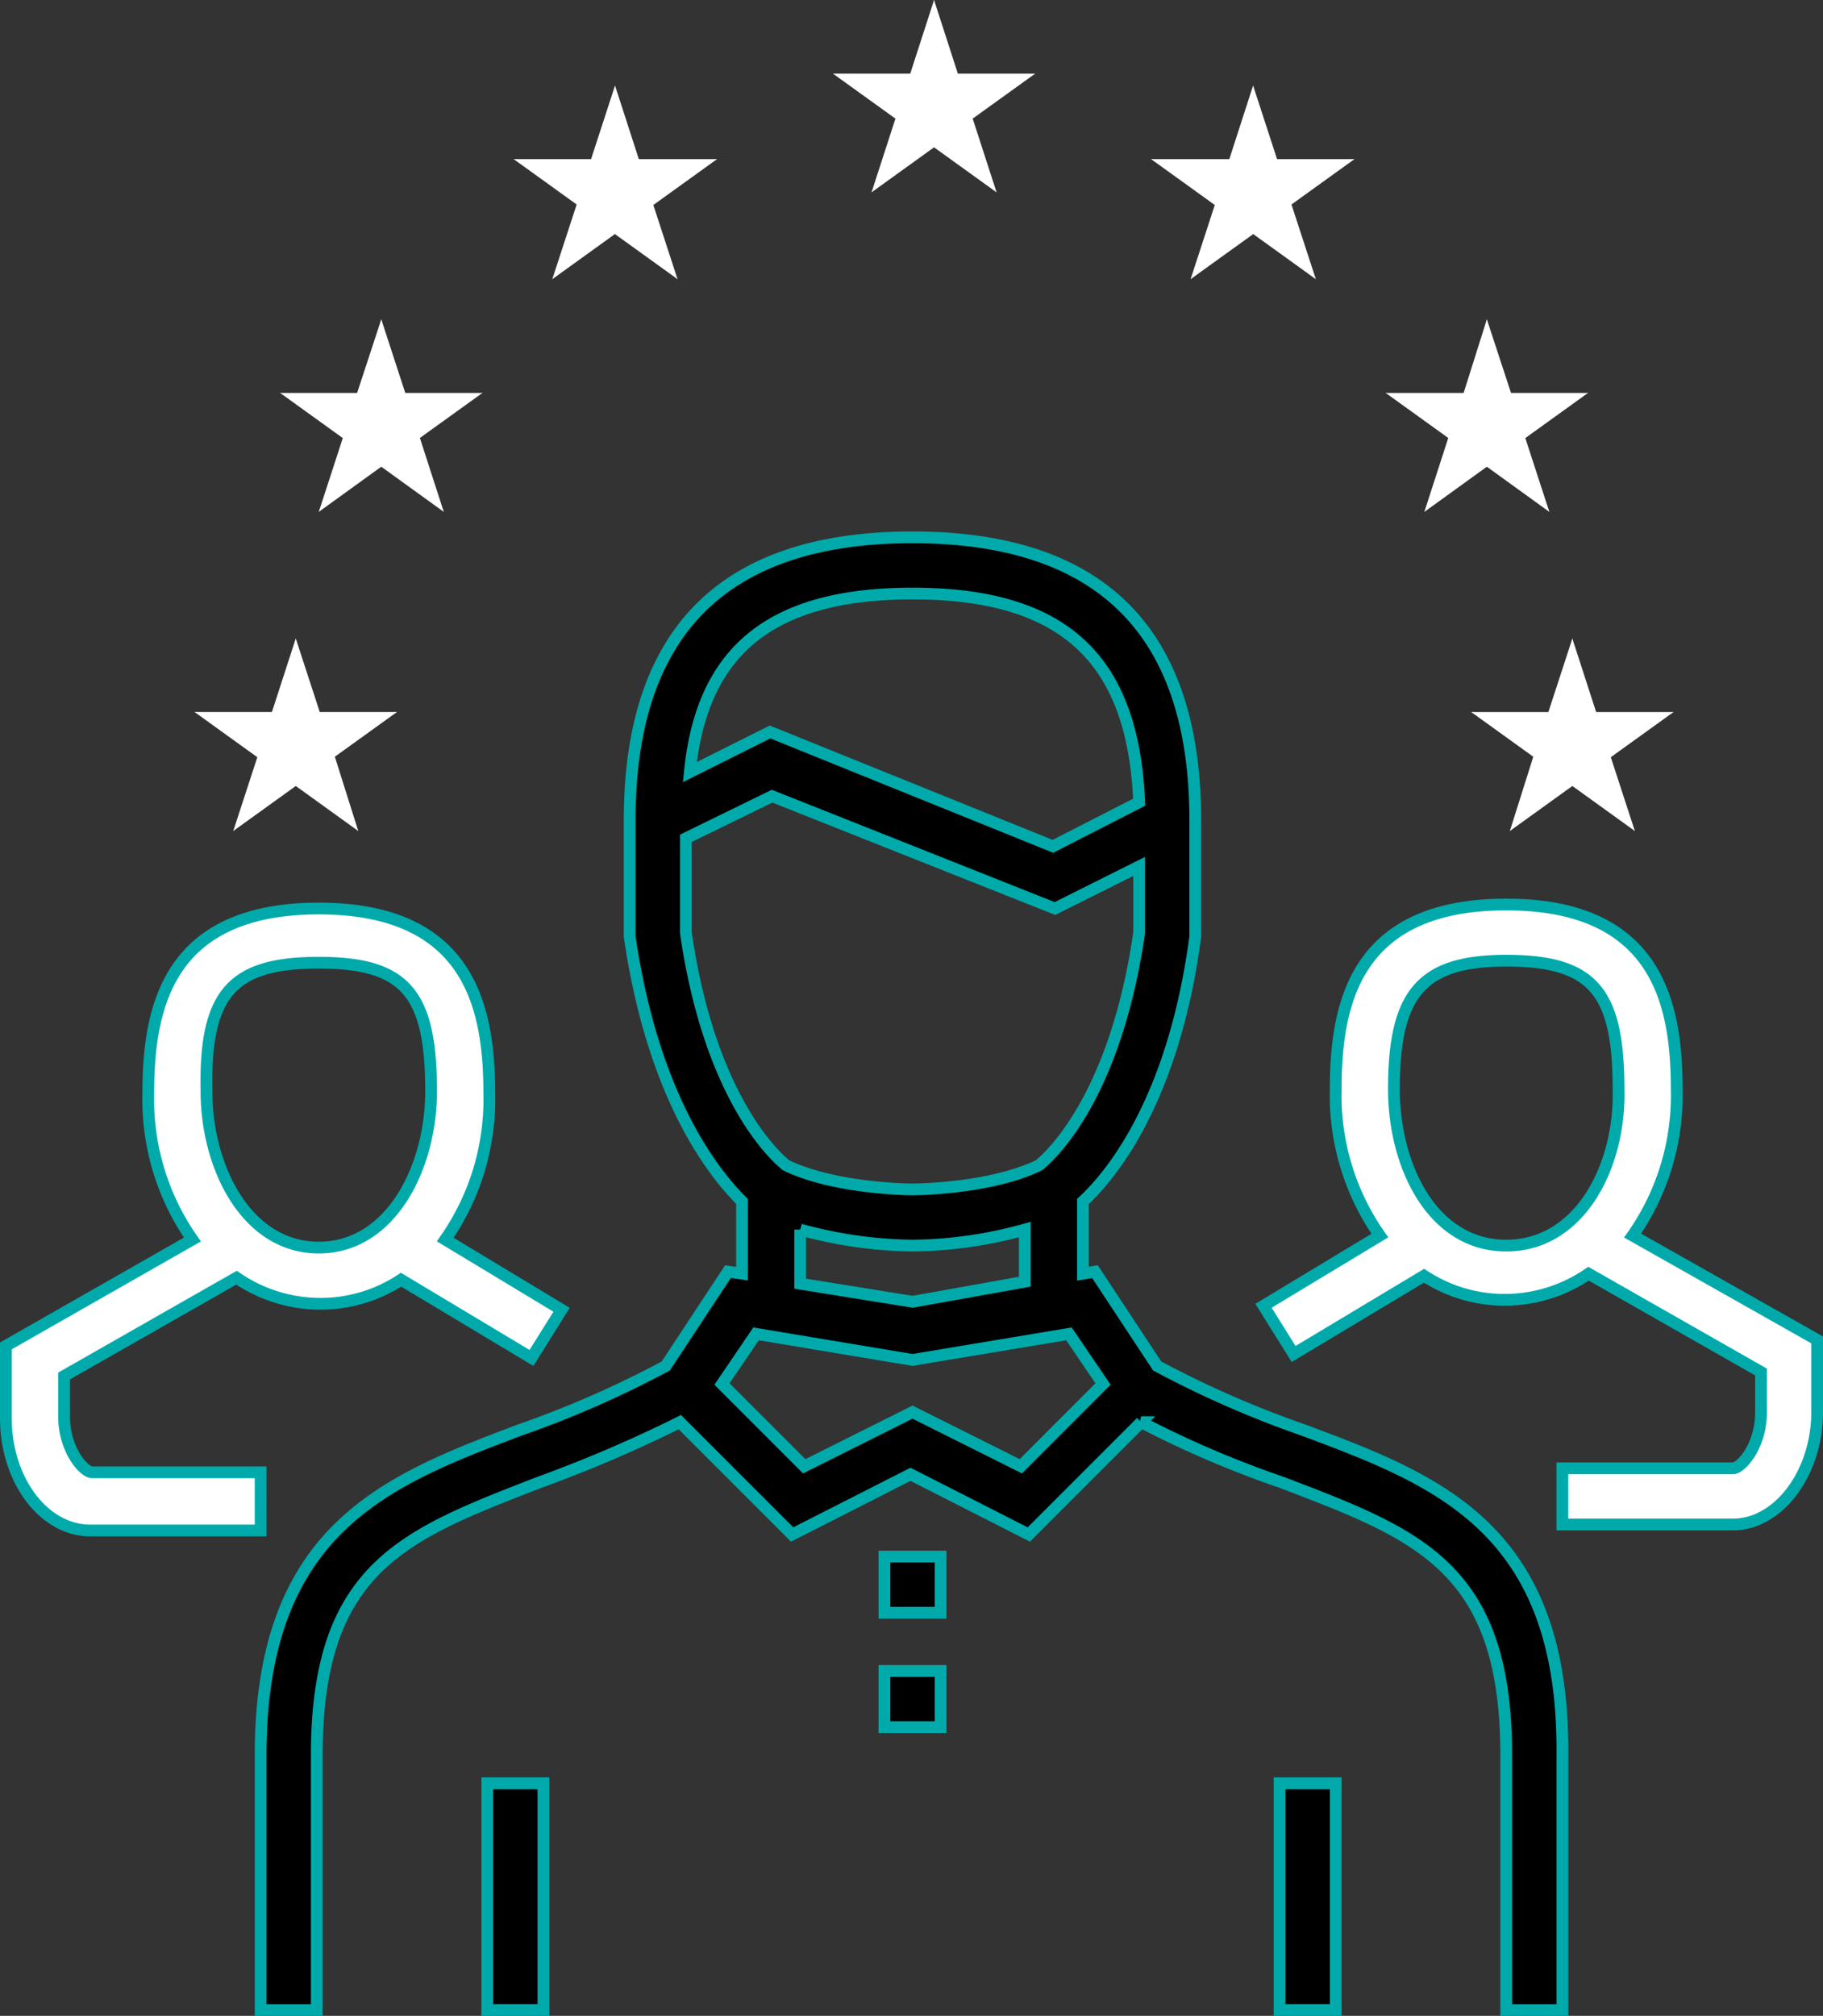 <?xml version="1.0" encoding="UTF-8"?> <svg xmlns="http://www.w3.org/2000/svg" width="155.145" height="171.518" viewBox="0 0 155.145 171.518"><rect x="0" y="0" width="155.145" height="171.518" fill="#333333" stroke="none"/><g id="Group_7562" data-name="Group 7562" transform="translate(-706.578 -1978.331)"><g id="Group_662" data-name="Group 662" transform="translate(0 7)"><g id="noun_group_leader_1211890" data-name="noun_group leader_1211890" transform="translate(702.278 2003.752)"><path id="Path_811" data-name="Path 811" d="M98.909,59.766A20.769,20.769,0,0,0,102.665,47.3c0-7.34-1.707-15.7-14.51-15.7s-14.51,8.364-14.51,15.7A20.769,20.769,0,0,0,77.4,59.766l-9.9,5.975,2.561,4.1,11.1-6.657a12.459,12.459,0,0,0,7,2.048,12.609,12.609,0,0,0,7-2.219l14.68,8.364v3.414c0,2.9-1.707,4.78-2.39,4.78H92.935v4.78h14.51c3.926,0,7.17-4.438,7.17-9.559V68.643Zm-10.754.854c-6.316,0-9.559-6.828-9.559-13.315,0-8.194,2.39-10.925,9.559-10.925,7.34,0,9.559,2.561,9.559,10.925C97.885,53.791,94.471,60.62,88.155,60.62Z" transform="translate(44.331 12.939)" fill="#fff" stroke="#0aa" stroke-width="1"></path><path id="Path_812" data-name="Path 812" d="M26.479,79.768H12.14c-.683,0-2.39-1.878-2.39-4.78V71.574l14.68-8.364a12.61,12.61,0,0,0,7,2.219,12.459,12.459,0,0,0,7-2.048l11.1,6.657,2.561-4.1-9.9-5.975A20.769,20.769,0,0,0,45.939,47.5c0-7.34-1.707-15.7-14.51-15.7S16.92,40.164,16.92,47.5a20.769,20.769,0,0,0,3.755,12.461L4.8,69.013v6.145c0,5.292,3.243,9.559,7.17,9.559h14.51Zm4.95-43.359c7.34,0,9.559,2.561,9.559,10.925,0,6.487-3.414,13.315-9.559,13.315S21.87,53.821,21.87,47.334C21.7,38.97,24.089,36.409,31.43,36.409Z" transform="translate(0 13.08)" fill="#fff" stroke="#0aa" stroke-width="1"></path><path id="Path_813" data-name="Path 813" d="M106.266,89.263A86.6,86.6,0,0,1,93.8,83.8l-5.292-8.023-1.024.171V69.8c2.219-2.048,7.682-8.364,9.559-22.533v-9.9q0-24.069-24.069-24.069T48.909,37.369v9.9c2.048,14,7.34,20.314,9.559,22.533v6.145l-1.195-.171L51.982,83.8a86.593,86.593,0,0,1-12.461,5.463C28.254,93.531,17.5,97.627,17.5,116.917V138.6h4.78V116.917c0-16.046,7.511-18.777,18.948-23.216A114.21,114.21,0,0,0,53.177,88.58l9.559,9.559,10.071-5.121,10.071,5.121,9.559-9.559A86.67,86.67,0,0,0,104.388,93.7c11.608,4.438,19.119,7.17,19.119,23.216V138.6h4.78V116.917C128.457,97.627,117.7,93.531,106.266,89.263ZM72.979,18.08c12.8,0,18.777,5.463,19.289,17.753l-7.34,3.755-24.069-9.73L54.03,33.272C55.055,22.859,61.029,18.08,72.979,18.08ZM53.689,46.929V38.905l7.34-3.585L85.1,44.88l7.17-3.585v5.633C90.22,61.1,84.586,66.047,83.733,66.73c-4.268,2.048-10.754,2.048-10.754,2.048s-6.487,0-10.754-2.048C61.371,66.047,55.738,61.1,53.689,46.929Zm9.73,25.264a37.646,37.646,0,0,0,9.559,1.366,36.821,36.821,0,0,0,9.559-1.366v4.438l-9.559,1.707L63.419,76.8ZM82.2,92.336l-9.218-4.609-9.218,4.609-7-7,2.9-4.268,13.315,2.219,13.315-2.219,2.9,4.268Z" transform="translate(8.979 0)" stroke="#0aa" stroke-width="1"></path><rect id="Rectangle_3573" data-name="Rectangle 3573" width="4.78" height="4.78" transform="translate(79.568 109.747)" stroke="#0aa" stroke-width="1"></rect><rect id="Rectangle_3574" data-name="Rectangle 3574" width="4.78" height="4.78" transform="translate(79.568 100.017)" stroke="#0aa" stroke-width="1"></rect><rect id="Rectangle_3575" data-name="Rectangle 3575" width="4.78" height="19.289" transform="translate(45.769 119.307)" stroke="#0aa" stroke-width="1"></rect><rect id="Rectangle_3576" data-name="Rectangle 3576" width="4.78" height="19.289" transform="translate(113.197 119.307)" stroke="#0aa" stroke-width="1"></rect></g><g id="noun_europe_2658566" transform="translate(707.211 1955.191)"><g id="Group_660" data-name="Group 660" transform="translate(70.252 16.14)"><g id="Group_658" data-name="Group 658" transform="translate(5.818)"><path id="Path_691" data-name="Path 691" d="M51.279,16.14,48.49,24.766l4.3,1.385Z" transform="translate(-48.49 -16.14)" fill="#fff"></path><path id="Path_692" data-name="Path 692" d="M50.695,16.14l2.789,8.626-4.3,1.385Z" transform="translate(-47.906 -16.14)" fill="#fff"></path></g><g id="Group_659" data-name="Group 659" transform="translate(6.539 6.262)"><path id="Path_693" data-name="Path 693" d="M58.811,19.53H49.76v4.562Z" transform="translate(-48.135 -19.53)" fill="#fff"></path><path id="Path_694" data-name="Path 694" d="M59.268,19.53,51.88,24.85l-2.66-3.694Z" transform="translate(-48.592 -19.53)" fill="#fff"></path><path id="Path_695" data-name="Path 695" d="M56.167,28.947,53.378,20.34,49,21.762Z" transform="translate(-48.778 -18.844)" fill="#fff"></path><path id="Path_696" data-name="Path 696" d="M56.268,29.134l-7.388-5.32,2.66-3.694Z" transform="translate(-48.88 -19.03)" fill="#fff"></path></g><path id="Path_697" data-name="Path 697" d="M45.34,19.53h9.051v4.562Z" transform="translate(-45.34 -13.268)" fill="#fff"></path><path id="Path_698" data-name="Path 698" d="M45.34,19.53l7.388,5.32,2.66-3.694Z" transform="translate(-45.34 -13.268)" fill="#fff"></path><path id="Path_699" data-name="Path 699" d="M47.12,28.947l2.789-8.607,4.3,1.4Z" transform="translate(-43.832 -12.582)" fill="#fff"></path><path id="Path_700" data-name="Path 700" d="M47.12,29.134l7.388-5.32-2.66-3.694Z" transform="translate(-43.832 -12.769)" fill="#fff"></path></g><path id="Path_707" data-name="Path 707" d="M54.391,78.35v0Z" transform="translate(24.912 52.696)" fill="#fff"></path><g id="Group_661" data-name="Group 661" transform="translate(15.93 23.417)"><path id="Path_711" data-name="Path 711" d="M21.869,45.55,19.08,54.157l4.3,1.4Z" transform="translate(-13.262 1.495)" fill="#fff"></path><path id="Path_712" data-name="Path 712" d="M21.276,45.55l2.808,8.607-4.3,1.459Z" transform="translate(-12.669 1.495)" fill="#fff"></path><path id="Path_713" data-name="Path 713" d="M29.4,48.94H20.35v4.525Z" transform="translate(-12.186 4.366)" fill="#fff"></path><path id="Path_714" data-name="Path 714" d="M29.858,48.94,22.47,54.26l-2.66-3.694Z" transform="translate(-12.643 4.366)" fill="#fff"></path><path id="Path_715" data-name="Path 715" d="M26.689,58.367,23.974,49.76l-4.3,1.4Z" transform="translate(-12.762 5.061)" fill="#fff"></path><path id="Path_716" data-name="Path 716" d="M26.858,58.554l-7.388-5.32,2.66-3.694Z" transform="translate(-12.931 4.875)" fill="#fff"></path><path id="Path_717" data-name="Path 717" d="M15.93,48.94h9.051v4.525Z" transform="translate(-15.93 4.366)" fill="#fff"></path><path id="Path_718" data-name="Path 718" d="M15.93,48.94l7.388,5.32,2.66-3.694Z" transform="translate(-15.93 4.366)" fill="#fff"></path><path id="Path_719" data-name="Path 719" d="M17.71,58.367l2.808-8.607,4.3,1.4Z" transform="translate(-14.422 5.061)" fill="#fff"></path><path id="Path_720" data-name="Path 720" d="M17.71,58.554l7.388-5.32-2.66-3.694Z" transform="translate(-14.422 4.875)" fill="#fff"></path><path id="Path_721" data-name="Path 721" d="M32.41,33.134l7.388-5.32-2.66-3.694Z" transform="translate(-1.97 -16.658)" fill="#fff"></path><path id="Path_722" data-name="Path 722" d="M32.41,32.947l2.808-8.607,4.3,1.4Z" transform="translate(-1.97 -16.471)" fill="#fff"></path><path id="Path_723" data-name="Path 723" d="M30.63,23.47l7.388,5.32,2.66-3.694Z" transform="translate(-3.478 -17.208)" fill="#fff"></path><path id="Path_724" data-name="Path 724" d="M30.63,23.47H39.7V28Z" transform="translate(-3.478 -17.208)" fill="#fff"></path><path id="Path_725" data-name="Path 725" d="M36.588,20.08,33.78,28.706l4.3,1.385Z" transform="translate(-0.81 -20.08)" fill="#fff"></path><path id="Path_726" data-name="Path 726" d="M35.995,20.08l2.789,8.626-4.3,1.385Z" transform="translate(-0.217 -20.08)" fill="#fff"></path><path id="Path_727" data-name="Path 727" d="M41.568,33.134l-7.388-5.32,2.66-3.694Z" transform="translate(-0.471 -16.658)" fill="#fff"></path><path id="Path_728" data-name="Path 728" d="M41.441,32.947,38.634,24.34l-4.3,1.4Z" transform="translate(-0.344 -16.471)" fill="#fff"></path><path id="Path_729" data-name="Path 729" d="M44.608,23.47,37.22,28.79,34.56,25.1Z" transform="translate(-0.149 -17.208)" fill="#fff"></path><path id="Path_730" data-name="Path 730" d="M44.151,23.47H35.1V28Z" transform="translate(0.308 -17.208)" fill="#fff"></path><path id="Path_731" data-name="Path 731" d="M30.663,43.676,27.874,35.05l-4.3,1.4Z" transform="translate(-9.458 -7.399)" fill="#fff"></path><path id="Path_732" data-name="Path 732" d="M30.8,43.862,23.41,38.524l2.66-3.694Z" transform="translate(-9.594 -7.586)" fill="#fff"></path><path id="Path_733" data-name="Path 733" d="M21.65,43.862l7.388-5.338-2.66-3.694Z" transform="translate(-11.085 -7.586)" fill="#fff"></path><path id="Path_734" data-name="Path 734" d="M21.65,43.676l2.808-8.626,4.3,1.4Z" transform="translate(-11.085 -7.399)" fill="#fff"></path><path id="Path_735" data-name="Path 735" d="M19.87,34.24l7.388,5.32,2.66-3.694Z" transform="translate(-12.593 -8.085)" fill="#fff"></path><path id="Path_736" data-name="Path 736" d="M19.87,34.24h9.051v4.525Z" transform="translate(-12.593 -8.085)" fill="#fff"></path><path id="Path_737" data-name="Path 737" d="M33.8,34.24,26.41,39.56l-2.66-3.694Z" transform="translate(-9.306 -8.085)" fill="#fff"></path><path id="Path_738" data-name="Path 738" d="M33.341,34.24H24.29v4.525Z" transform="translate(-8.848 -8.085)" fill="#fff"></path><path id="Path_739" data-name="Path 739" d="M25.216,30.85l2.808,8.607-4.3,1.4Z" transform="translate(-9.331 -10.957)" fill="#fff"></path><path id="Path_740" data-name="Path 740" d="M25.826,30.85,23,39.457l4.3,1.4Z" transform="translate(-9.941 -10.957)" fill="#fff"></path></g><path id="Path_761" data-name="Path 761" d="M80.1,45.55l2.789,8.607-4.3,1.459Z" transform="translate(53.077 24.912)" fill="#fff"></path><path id="Path_762" data-name="Path 762" d="M80.7,45.55,77.89,54.157l4.3,1.4Z" transform="translate(52.484 24.912)" fill="#fff"></path><path id="Path_763" data-name="Path 763" d="M74.75,48.94H83.8v4.525Z" transform="translate(49.825 27.784)" fill="#fff"></path><path id="Path_764" data-name="Path 764" d="M74.75,48.94l7.388,5.32,2.66-3.694Z" transform="translate(49.825 27.784)" fill="#fff"></path><path id="Path_765" data-name="Path 765" d="M76.53,58.367l2.715-8.607,4.3,1.4Z" transform="translate(51.332 28.479)" fill="#fff"></path><path id="Path_766" data-name="Path 766" d="M76.53,58.554l7.388-5.32-2.66-3.694Z" transform="translate(51.332 28.292)" fill="#fff"></path><path id="Path_767" data-name="Path 767" d="M88.221,48.94H79.17v4.525Z" transform="translate(53.569 27.784)" fill="#fff"></path><path id="Path_768" data-name="Path 768" d="M88.678,48.94,81.29,54.26l-2.66-3.694Z" transform="translate(53.111 27.784)" fill="#fff"></path><path id="Path_769" data-name="Path 769" d="M85.551,58.367,82.744,49.76l-4.3,1.4Z" transform="translate(52.95 28.479)" fill="#fff"></path><path id="Path_770" data-name="Path 770" d="M85.678,58.554l-7.388-5.32,2.66-3.694Z" transform="translate(52.823 28.292)" fill="#fff"></path><path id="Path_771" data-name="Path 771" d="M70.978,33.134l-7.388-5.32,2.66-3.694Z" transform="translate(40.371 6.76)" fill="#fff"></path><path id="Path_772" data-name="Path 772" d="M70.851,32.947,68.044,24.34l-4.3,1.4Z" transform="translate(40.498 6.946)" fill="#fff"></path><path id="Path_773" data-name="Path 773" d="M73.978,23.47,66.59,28.79,63.93,25.1Z" transform="translate(40.659 6.209)" fill="#fff"></path><path id="Path_774" data-name="Path 774" d="M73.529,23.47H64.46V28Z" transform="translate(41.108 6.209)" fill="#fff"></path><path id="Path_775" data-name="Path 775" d="M65.386,20.08l2.808,8.626-4.3,1.385Z" transform="translate(40.625 3.337)" fill="#fff"></path><path id="Path_776" data-name="Path 776" d="M65.979,20.08,63.19,28.706l4.3,1.385Z" transform="translate(40.033 3.337)" fill="#fff"></path><path id="Path_777" data-name="Path 777" d="M61.82,33.134l7.388-5.32-2.66-3.694Z" transform="translate(38.872 6.76)" fill="#fff"></path><path id="Path_778" data-name="Path 778" d="M61.82,32.947l2.808-8.607,4.3,1.4Z" transform="translate(38.872 6.946)" fill="#fff"></path><path id="Path_779" data-name="Path 779" d="M60,23.47l7.388,5.32,2.66-3.694Z" transform="translate(37.33 6.209)" fill="#fff"></path><path id="Path_780" data-name="Path 780" d="M60,23.47h9.051V28Z" transform="translate(37.33 6.209)" fill="#fff"></path><path id="Path_781" data-name="Path 781" d="M72.59,43.676l2.789-8.626,4.3,1.4Z" transform="translate(47.995 16.018)" fill="#fff"></path><path id="Path_782" data-name="Path 782" d="M72.59,43.862l7.388-5.338-2.66-3.694Z" transform="translate(47.995 15.832)" fill="#fff"></path><path id="Path_783" data-name="Path 783" d="M81.738,43.862,74.35,38.524l2.66-3.694Z" transform="translate(49.486 15.832)" fill="#fff"></path><path id="Path_784" data-name="Path 784" d="M81.611,43.676,78.8,35.05l-4.3,1.4Z" transform="translate(49.613 16.018)" fill="#fff"></path><path id="Path_785" data-name="Path 785" d="M84.738,34.24,77.35,39.56l-2.66-3.694Z" transform="translate(49.774 15.332)" fill="#fff"></path><path id="Path_786" data-name="Path 786" d="M84.281,34.24H75.23v4.525Z" transform="translate(50.231 15.332)" fill="#fff"></path><path id="Path_787" data-name="Path 787" d="M70.81,34.24,78.2,39.56l2.66-3.694Z" transform="translate(46.487 15.332)" fill="#fff"></path><path id="Path_788" data-name="Path 788" d="M70.81,34.24h9.051v4.525Z" transform="translate(46.487 15.332)" fill="#fff"></path><path id="Path_789" data-name="Path 789" d="M76.715,30.85,74,39.457l4.3,1.4Z" transform="translate(49.189 12.46)" fill="#fff"></path><path id="Path_790" data-name="Path 790" d="M76.148,30.85l2.826,8.607-4.3,1.4Z" transform="translate(49.757 12.46)" fill="#fff"></path></g></g></g></svg> 
